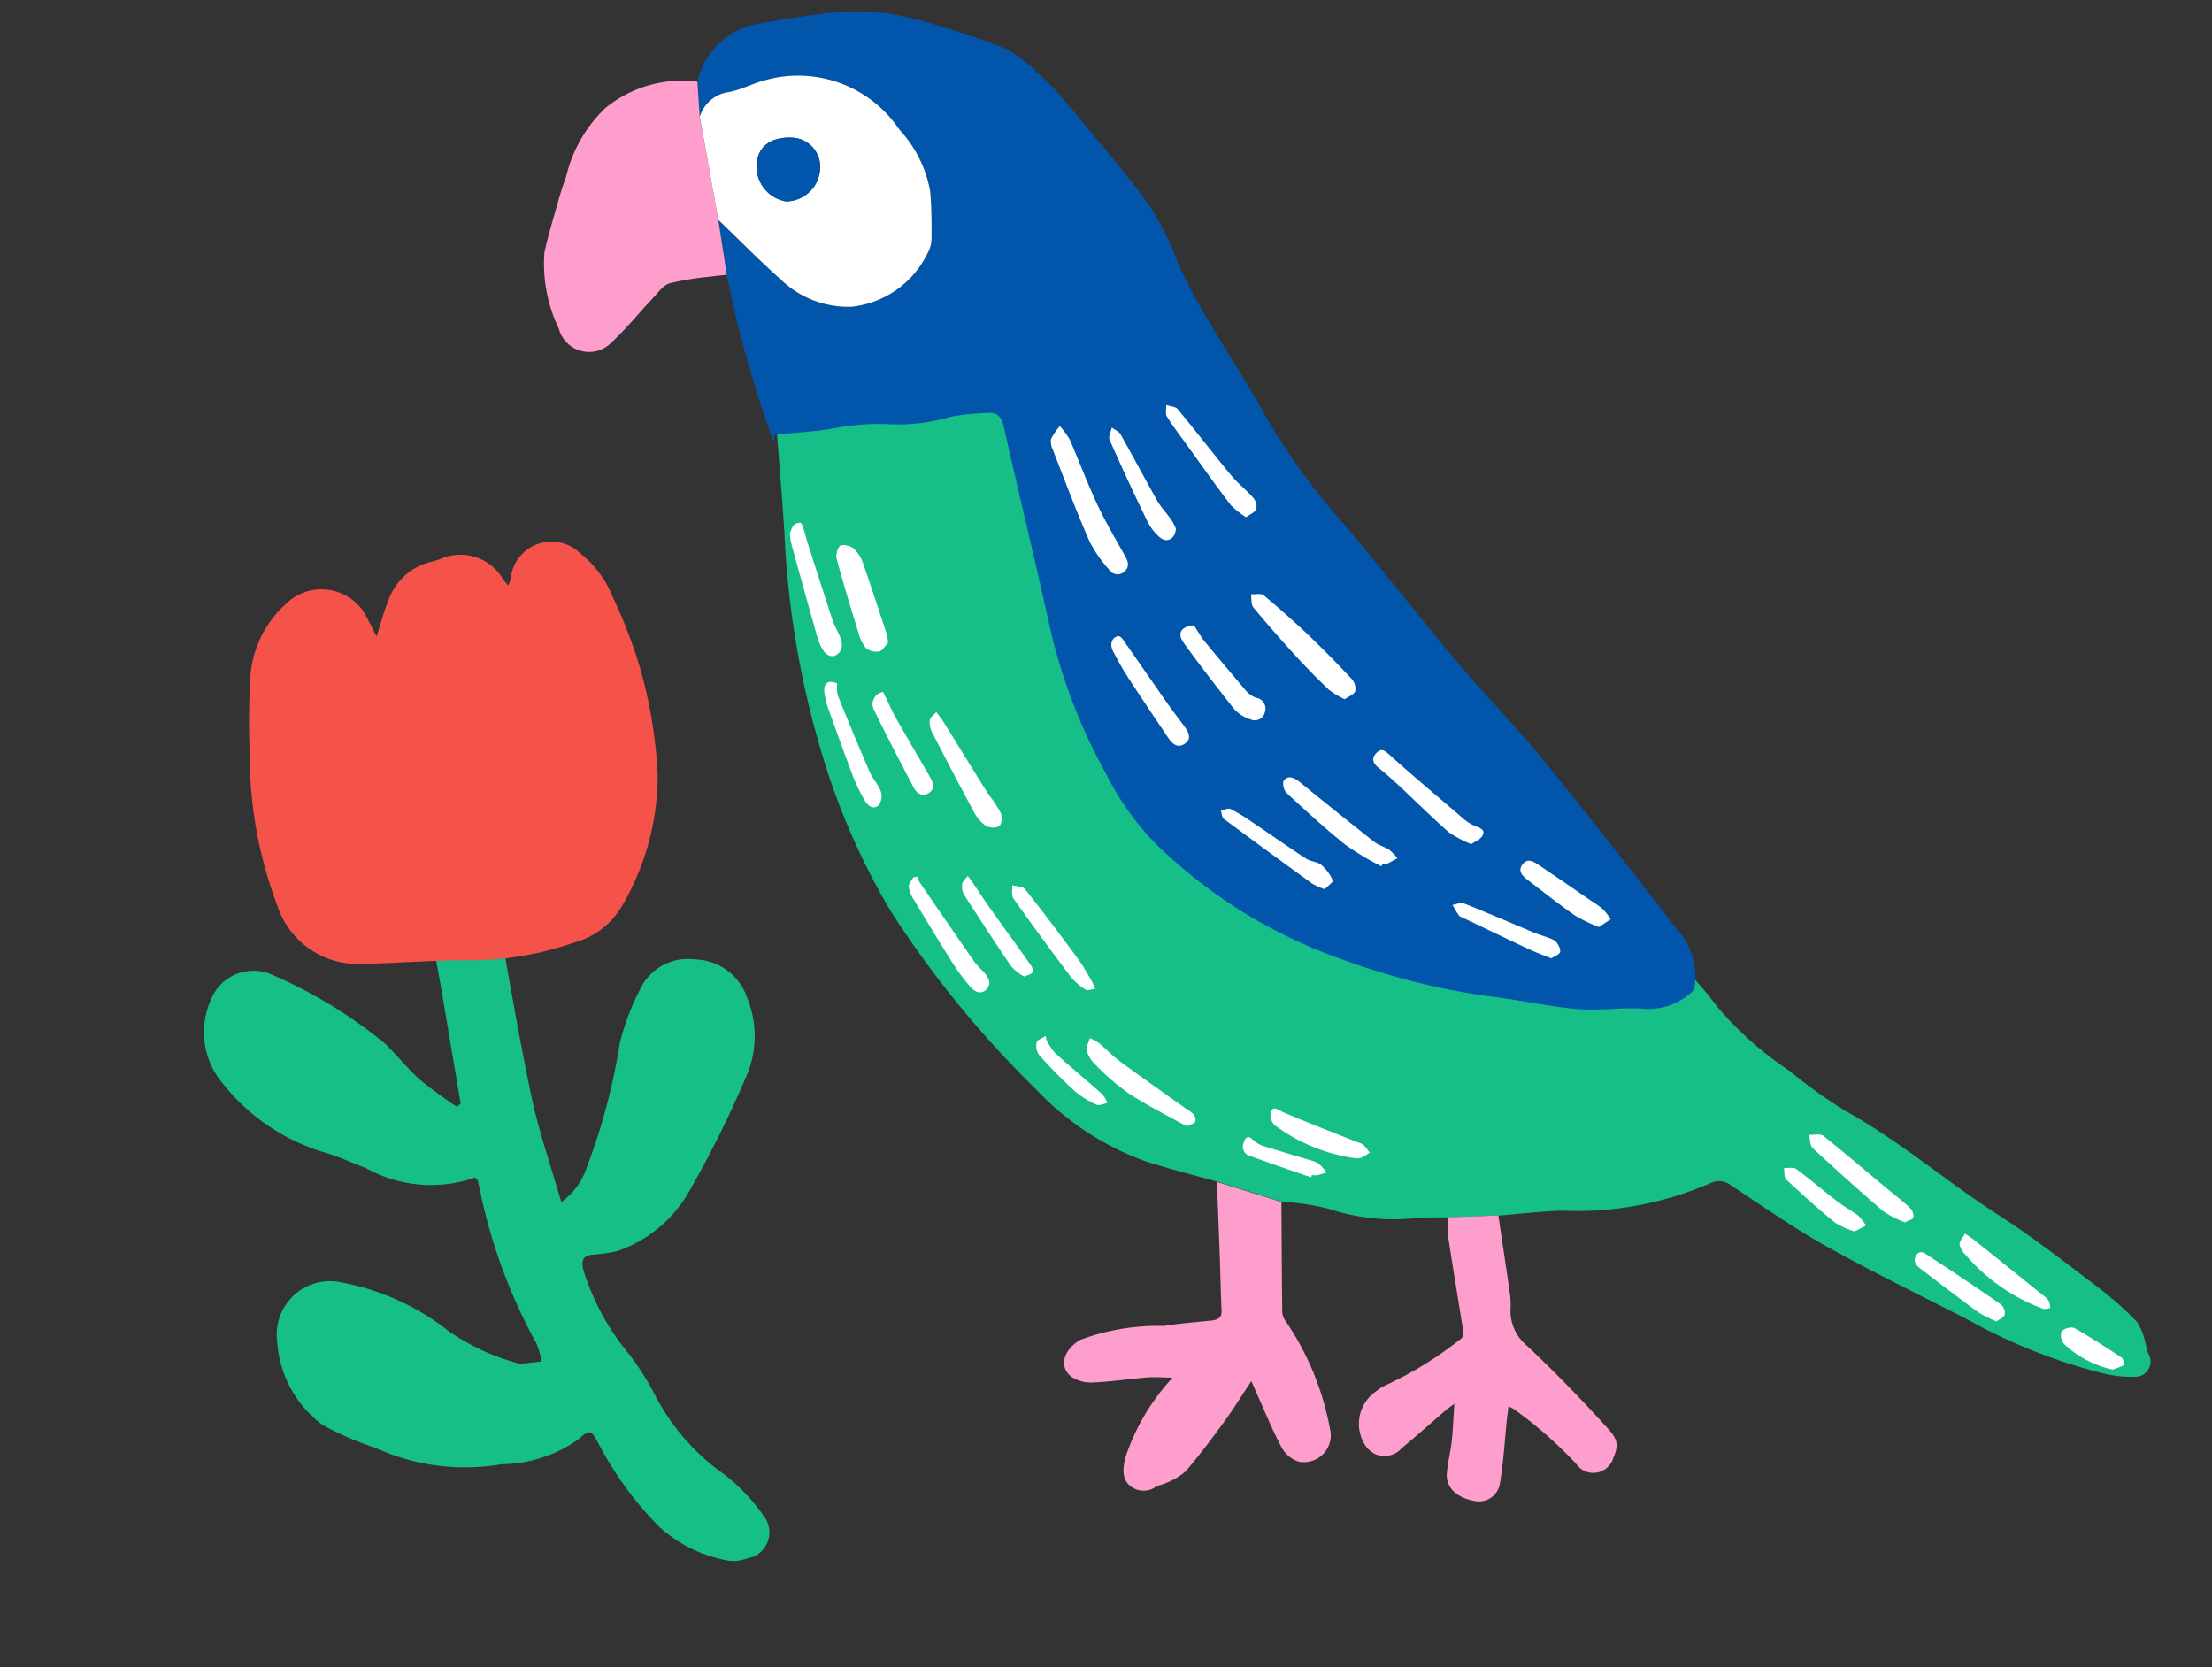 <svg xmlns="http://www.w3.org/2000/svg" xmlns:xlink="http://www.w3.org/1999/xlink" width="50.469" height="38.039" viewBox="0 0 50.469 38.039">
  <rect x="0" y="0" width="50.469" height="38.039" fill="#333333" stroke="none"/>
  <defs>
    <clipPath id="clip-path">
      <rect id="長方形_120" data-name="長方形 120" width="15" height="30.455" fill="none"/>
    </clipPath>
  </defs>
  <g id="ico-menu" transform="translate(-605.321 -21.675)">
    <g id="グループ_782" data-name="グループ 782" transform="matrix(0.998, 0.07, -0.07, 0.998, 618.147, 21.451)" style="isolation: isolate">
      <g id="グループ_87" data-name="グループ 87" transform="translate(0 0)">
        <path id="パス_181" data-name="パス 181" d="M21.458,12c.3.31.622.6.9.932a7.853,7.853,0,0,0,1.745,1.343,11.209,11.209,0,0,0,1.356.833c1.285.6,2.426,1.458,3.668,2.136.8.439,1.564.957,2.333,1.458a7.813,7.813,0,0,1,.955.734,1.293,1.293,0,0,1,.218.454c.035.082.052.173.091.254a.345.345,0,0,1-.247.54,2.649,2.649,0,0,1-.717-.018,12.644,12.644,0,0,1-3.171-1c-1.119-.48-2.25-.933-3.352-1.451-.78-.366-1.522-.816-2.276-1.237a.442.442,0,0,0-.489-.011,7.612,7.612,0,0,1-3.327.855c-.464.048-.925.137-1.386.207l-1.13.123c-.255.022-.512.031-.765.068a4.687,4.687,0,0,1-1.993-.063,5.572,5.572,0,0,0-1.1-.091L11.3,17.719c-.576-.12-1.156-.22-1.726-.363A6.425,6.425,0,0,1,6.985,15.89a23.115,23.115,0,0,1-3.571-3.8A15.882,15.882,0,0,1,1.54,8.477,20.661,20.661,0,0,1,.378,3.595C.259,2.737.127,1.881,0,1.025V.841C.464.76.895.711,1.311.6A5.157,5.157,0,0,1,2.557.421,4,4,0,0,0,3.9.157,5.3,5.3,0,0,1,4.716.011c.259-.05.346.084.415.316.45,1.525.928,3.042,1.37,4.57A12.979,12.979,0,0,0,7.977,8.062,6.127,6.127,0,0,0,9.5,9.805a11.687,11.687,0,0,0,1.719,1.139,11.781,11.781,0,0,0,2.37.944,15.727,15.727,0,0,0,3.238.586c.675.026,1.348.137,2.023.152.477.01.956-.1,1.436-.114A1.419,1.419,0,0,0,21.458,12" transform="translate(5.539 8.348)" fill="#15bf87"/>
        <path id="パス_182" data-name="パス 182" d="M24.123,20.933a1.453,1.453,0,0,1-1.194.511c-.487.015-.974.125-1.459.114-.686-.015-1.37-.126-2.056-.152a16.216,16.216,0,0,1-3.291-.586,12.087,12.087,0,0,1-2.408-.944,11.894,11.894,0,0,1-1.747-1.139,6.158,6.158,0,0,1-1.545-1.743,12.885,12.885,0,0,1-1.5-3.166c-.449-1.527-.935-3.044-1.392-4.57-.07-.232-.158-.366-.422-.316a5.47,5.47,0,0,0-.828.147,4.127,4.127,0,0,1-1.366.263,5.32,5.32,0,0,0-1.266.184c-.423.107-.86.155-1.332.237v.184A26.169,26.169,0,0,1,.975,6.211L.694,4.971c.505.421,1,.856,1.518,1.261a2.22,2.22,0,0,0,1.649.51A2.183,2.183,0,0,0,5.507,5.41a.708.708,0,0,0,.07-.357c-.023-.358-.05-.718-.107-1.072a2.8,2.8,0,0,0-.8-1.35,2.78,2.78,0,0,0-3.1-.918c-.283.091-.543.26-.829.336a.808.808,0,0,0-.63.611q-.055-.4-.11-.8A1.72,1.72,0,0,1,1.331.441C1.9.3,2.479.164,3.059.065A5.229,5.229,0,0,1,5,.123C5.646.257,6.289.41,6.915.607a2.653,2.653,0,0,1,.751.467,6.2,6.2,0,0,1,.723.638c.7.735,1.423,1.46,2.081,2.236a7.016,7.016,0,0,1,.76,1.284c.614,1.156,1.462,2.153,2.169,3.245a14.948,14.948,0,0,0,1.975,2.384c.955.963,1.853,1.982,2.8,2.957.7.727,1.466,1.4,2.159,2.136,1.114,1.183,2.2,2.391,3.281,3.605a1.6,1.6,0,0,1,.511,1.374" transform="translate(3.223 0)" fill="#0156ac"/>
        <path id="パス_183" data-name="パス 183" d="M3.184,0l1.5.352c.063.831.125,1.661.193,2.492a.379.379,0,0,0,.083.2A6.417,6.417,0,0,1,6.15,5.434a.613.613,0,0,1-.646.8.665.665,0,0,1-.425-.3c-.244-.388-.444-.8-.662-1.209-.038-.072-.076-.144-.131-.249-.2.348-.364.665-.553.967-.252.4-.509.8-.791,1.181a1.474,1.474,0,0,1-.423.3c-.07.044-.159.059-.228.1a.483.483,0,0,1-.6.026c-.192-.143-.192-.365-.152-.626a4.973,4.973,0,0,1,.949-1.9c-.207.011-.391.007-.571.034-.407.061-.809.153-1.217.2a.82.82,0,0,1-.5-.084c-.344-.219-.225-.627.133-.866A5.089,5.089,0,0,1,2.209,3.36c.356-.084.72-.135,1.08-.2.13-.025.227-.072.207-.241-.05-.417-.085-.835-.13-1.253C3.307,1.108,3.245.554,3.184,0" transform="translate(13.613 26.067)" fill="#fd9ecd"/>
        <path id="パス_184" data-name="パス 184" d="M3.223.005,3.332.8,3.917,3.11,4.2,4.351c-.119.022-.239.04-.357.066a6.622,6.622,0,0,0-.932.22c-.146.055-.25.237-.361.371-.285.348-.543.72-.849,1.048A.714.714,0,0,1,.464,5.845,3.423,3.423,0,0,1,.015,4.136c.038-.264.092-.526.147-.787.07-.329.133-.66.227-.982A3.177,3.177,0,0,1,1.167.757,2.761,2.761,0,0,1,3.223.005" transform="translate(0 1.86)" fill="#fd9ecd"/>
        <path id="パス_185" data-name="パス 185" d="M1.695.123,2.843,0c.132.6.265,1.194.394,1.792a1.885,1.885,0,0,1,.032.3,1.015,1.015,0,0,0,.4.8c.623.506,1.225,1.041,1.808,1.593.383.363.511.447.367.849a.475.475,0,0,1-.835.193,9.52,9.52,0,0,0-1.494-1.14.734.734,0,0,0-.139-.059c0,.107-.01.193-.013.28-.016.49-.01.981-.055,1.468a.486.486,0,0,1-.507.462c-.426-.033-.713-.246-.719-.572,0-.25.05-.5.06-.753.011-.27,0-.541,0-.856-.08.067-.132.105-.178.151-.315.312-.624.631-.945.937a.531.531,0,0,1-.576.189A.6.6,0,0,1,.2,5.466.9.9,0,0,1,.348,4.19a1.047,1.047,0,0,1,.244-.171A8.321,8.321,0,0,0,2.149,2.9c.131-.088.082-.2.057-.307-.157-.678-.32-1.355-.472-2.033A3.192,3.192,0,0,1,1.695.123" transform="translate(20.411 26.38)" fill="#fd9ecd"/>
        <path id="パス_203" data-name="パス 203" d="M.584,3.411,0,1.1A.809.809,0,0,1,.63.49c.286-.077.546-.245.829-.336a2.781,2.781,0,0,1,3.1.918,2.8,2.8,0,0,1,.8,1.35c.058.354.085.714.107,1.072a.707.707,0,0,1-.07.357A2.183,2.183,0,0,1,3.751,5.182,2.222,2.222,0,0,1,2.1,4.672c-.518-.4-1.013-.839-1.518-1.261M2.141,1.429c-.485.008-.775.255-.772.659a.808.808,0,0,0,.728.8.782.782,0,0,0,.723-.777.667.667,0,0,0-.679-.683" transform="translate(3.333 1.559)" fill="#fff"/>
        <g id="グループ_88" data-name="グループ 88" transform="translate(6.046 8.472)">
          <path id="パス_186" data-name="パス 186" d="M1.314,2.152c-.048.06-.1.185-.189.216a.365.365,0,0,1-.308-.06.836.836,0,0,1-.191-.331C.414,1.428.2.878.01.322-.02.232.021.047.083.015A.375.375,0,0,1,.4.081.8.8,0,0,1,.623.4c.224.519.436,1.044.651,1.567a1.349,1.349,0,0,1,.04.186" transform="translate(1.095 3.698)" fill="#fff"/>
          <path id="パス_187" data-name="パス 187" d="M2.319,1.859a2.369,2.369,0,0,1-.51-.219C1.231,1.211.664.767.1.314.035.258.033.12,0,.02c.11,0,.25-.046.325,0C.876.4,1.413.8,1.955,1.187c.156.112.318.217.463.341a.27.27,0,0,1,.089.206c-.006.046-.11.077-.188.126" transform="translate(24.147 15.557)" fill="#fff"/>
          <path id="パス_188" data-name="パス 188" d="M.135,0C.2.079.251.124.288.176c.386.534.768,1.071,1.155,1.6a3.687,3.687,0,0,1,.311.4.351.351,0,0,1,.005.317.345.345,0,0,1-.32.013.827.827,0,0,1-.287-.291Q.6,1.343.065.456A.483.483,0,0,1,0,.2C0,.139.074.085.135,0" transform="translate(3.482 7.352)" fill="#fff"/>
          <path id="パス_189" data-name="パス 189" d="M0,.275A.735.735,0,0,1,.07.07.211.211,0,0,1,.225,0C.25,0,.284.073.3.118.346.23.381.347.425.459.65,1.02.874,1.581,1.1,2.14c.054.13.136.249.2.376.071.144.108.3-.032.42-.112.1-.269.036-.372-.143A1.869,1.869,0,0,1,.765,2.5Q.408,1.505.058.509C.032.437.021.361,0,.275" transform="translate(0 3.265)" fill="#fff"/>
          <path id="パス_190" data-name="パス 190" d="M2.407,1.856c-.457-.215-.933-.41-1.379-.659A5.6,5.6,0,0,1,.2.575a.666.666,0,0,1-.2-.3C-.018.2.037.092.057,0A1.343,1.343,0,0,1,.275.1C.443.224.6.367.77.477c.538.34,1.083.669,1.625,1a.527.527,0,0,1,.149.1.2.2,0,0,1,.043.158c-.016.041-.09.06-.181.114" transform="translate(7.576 14.525)" fill="#fff"/>
          <path id="パス_191" data-name="パス 191" d="M.179,0A.6.6,0,0,0,.238.124Q.923.989,1.614,1.85a2.682,2.682,0,0,0,.232.219c.111.108.2.241.088.382s-.269.08-.378-.032a4.411,4.411,0,0,1-.407-.468C.8,1.481.467,1,.133.528A.727.727,0,0,1,0,.239C-.009.173.055.1.086.023L.179,0" transform="translate(3.271 11.127)" fill="#fff"/>
          <path id="パス_192" data-name="パス 192" d="M2.059,2.225c-.095.016-.179.059-.223.033a1.427,1.427,0,0,1-.363-.274Q.75,1.154.05.3C-.006.234.015.1,0,0,.1.021.244.007.3.07c.448.491.883.993,1.315,1.5.124.145.226.308.336.465.03.043.051.091.106.191" transform="translate(5.62 11.171)" fill="#fff"/>
          <path id="パス_193" data-name="パス 193" d="M.284.024a.933.933,0,0,0,.031.27c.276.565.557,1.129.847,1.688.08.154.221.277.289.434a.353.353,0,0,1-.032.318c-.118.115-.248.021-.324-.095a4.044,4.044,0,0,1-.3-.518C.562,1.613.337,1.1.111.587A1.537,1.537,0,0,1,.017.3C-.042.039.057-.047.284.024" transform="translate(1.033 6.835)" fill="#fff"/>
          <path id="パス_194" data-name="パス 194" d="M.221,0c.109.188.2.361.3.522.295.448.6.891.9,1.336.081.121.145.261,0,.369s-.275.022-.352-.1C.726,1.569.378,1.01.052.438A.281.281,0,0,1,.221,0" transform="translate(2.155 6.981)" fill="#fff"/>
          <path id="パス_195" data-name="パス 195" d="M1.971,1A4,4,0,0,1,.121.381a.334.334,0,0,1-.115-.3C.059-.075.178.032.287.069c.58.2,1.164.38,1.747.568a.4.4,0,0,1,.129.044,1.671,1.671,0,0,1,.159.17,1.119,1.119,0,0,1-.189.133A.483.483,0,0,1,1.971,1" transform="translate(11.858 15.833)" fill="#fff"/>
          <path id="パス_196" data-name="パス 196" d="M.108,0C.229.074.3.109.357.152q.811.562,1.621,1.126a.514.514,0,0,1,.14.116.517.517,0,0,1,.044.165c-.054.01-.114.041-.16.027A4.285,4.285,0,0,1,.15.48.468.468,0,0,1,0,.258C-.009.185.062.1.108,0" transform="translate(27.746 17.576)" fill="#fff"/>
          <path id="パス_197" data-name="パス 197" d="M1.962,1.455a2.978,2.978,0,0,1-.431-.181C1.057.977.59.669.124.36A.283.283,0,0,1,0,.205.247.247,0,0,1,.065.027.149.149,0,0,1,.207.011C.82.356,1.432.7,2.037,1.063a.267.267,0,0,1,.1.223c-.012.065-.115.113-.18.169" transform="translate(26.749 18.07)" fill="#fff"/>
          <path id="パス_198" data-name="パス 198" d="M1.551,2.2a1.272,1.272,0,0,1-.305-.209C.839,1.475.443.951.051.424A.357.357,0,0,1,0,.185C.011.12.074.062.112,0,.155.05.2.1.24.151.377.325.508.5.649.674,1,1.1,1.354,1.519,1.7,1.945c.032.038.053.128.031.158-.034.046-.11.062-.182.1" transform="translate(4.483 11.03)" fill="#fff"/>
          <path id="パス_199" data-name="パス 199" d="M1.713,1.348a1.965,1.965,0,0,1-.462-.169C.847.892.455.588.07.275.013.229.022.1,0,.014c.1,0,.215-.036.284.008.33.209.643.444.968.66.165.11.348.194.513.3a1.2,1.2,0,0,1,.194.212l-.246.15" transform="translate(23.629 16.356)" fill="#fff"/>
          <path id="パス_200" data-name="パス 200" d="M.219.082A1.347,1.347,0,0,0,.431.367c.379.3.772.58,1.154.875a.7.7,0,0,1,.124.188c-.082.02-.18.079-.244.054a2.093,2.093,0,0,1-.524-.279A11.4,11.4,0,0,1,.08.446.358.358,0,0,1,.005.16C.018.1.134.053.2,0L.219.082" transform="translate(6.424 14.545)" fill="#fff"/>
          <path id="パス_201" data-name="パス 201" d="M1.241.895A2.361,2.361,0,0,1,.1.4.3.3,0,0,1,.011.116.3.3,0,0,1,.29.008c.386.183.76.392,1.132.6a.234.234,0,0,1,.064.167,1.336,1.336,0,0,1-.245.116" transform="translate(30.193 19.539)" fill="#fff"/>
          <path id="パス_202" data-name="パス 202" d="M1.6.815C1.118.684.639.558.163.421A.217.217,0,0,1,.012.128C.044.007.093-.05.218.055A.648.648,0,0,0,.473.179C.837.268,1.2.345,1.57.43A.553.553,0,0,1,1.764.5,1.358,1.358,0,0,1,1.943.68C1.87.707,1.8.738,1.725.758a.44.44,0,0,1-.114,0L1.6.815" transform="translate(11.288 16.526)" fill="#fff"/>
          <path id="パス_204" data-name="パス 204" d="M.182,0A2.018,2.018,0,0,1,.428.29c.247.476.469.965.73,1.433.219.393.476.764.722,1.141.075.115.111.225.009.333a.223.223,0,0,1-.347,0,3,3,0,0,1-.5-.619C.692,1.913.381,1.23.061.552A.419.419,0,0,1,0,.312,1.353,1.353,0,0,1,.182,0" transform="translate(5.791 0.651)" fill="#fff"/>
          <path id="パス_205" data-name="パス 205" d="M2.3,2.256a1.979,1.979,0,0,1-.37-.188c-.278-.229-.548-.467-.809-.715C.766,1.015.416.67.078.315.016.25.024.118,0,.017c.1,0,.223-.042.287,0C.648.278,1,.547,1.342.829c.371.307.732.627,1.085.954a.336.336,0,0,1,.1.271c-.021.08-.142.132-.226.2" transform="translate(10.588 4.154)" fill="#fff"/>
          <path id="パス_206" data-name="パス 206" d="M2.368,1.993a2.61,2.61,0,0,1-.532-.235C1.421,1.443,1.027,1.1.623.774.462.644.3.52.129.4,0,.307-.052.2.061.071S.242,0,.364.092c.59.462,1.2.9,1.8,1.348a1,1,0,0,0,.265.136c.105.036.239.061.18.2-.036.087-.152.14-.241.215" transform="translate(13.634 7.512)" fill="#fff"/>
          <path id="パス_207" data-name="パス 207" d="M2,2.428a1.917,1.917,0,0,1-.375-.257C1.25,1.745.891,1.305.528.87.361.67.187.475.035.263-.01.2.01.089,0,0,.091.024.213.019.268.077c.444.465.871.948,1.315,1.414.167.175.373.312.545.482a.317.317,0,0,1,.089.251c-.018.073-.127.123-.219.2" transform="translate(8.358 0)" fill="#fff"/>
          <path id="パス_208" data-name="パス 208" d="M2.366,1.878a6.753,6.753,0,0,1-.85-.432C1.025,1.106.557.732.091.358.026.305-.025.127.013.076c.088-.121.22-.081.342,0q.9.635,1.81,1.256c.105.072.243.094.355.157a1.192,1.192,0,0,1,.2.178c-.078.05-.155.1-.236.149-.024.013-.06.005-.091.007l-.026.049" transform="translate(11.622 8.275)" fill="#fff"/>
          <path id="パス_209" data-name="パス 209" d="M.293,0C.4.134.466.245.554.339Q1.061.874,1.579,1.4a.538.538,0,0,0,.246.148.25.25,0,0,1,.22.316.234.234,0,0,1-.318.183.835.835,0,0,1-.377-.2C.917,1.375.494.9.087.412-.09.2.015.038.293,0" transform="translate(9.047 4.97)" fill="#fff"/>
          <path id="パス_210" data-name="パス 210" d="M2.488,1.68a1.81,1.81,0,0,1-.293-.108Q1.134.912.081.24C.034.21.026.118,0,.055.074.036.162-.017.22.006a3.785,3.785,0,0,1,.489.25c.438.252.869.513,1.31.759.107.059.257.048.354.117a.985.985,0,0,1,.286.336c.017.033-.116.146-.171.212" transform="translate(10.248 9.084)" fill="#fff"/>
          <path id="パス_211" data-name="パス 211" d="M.163,0A.258.258,0,0,1,.239.05C.618.518.994.989,1.373,1.457c.14.173.29.337.432.507.1.12.177.26.021.38s-.28.018-.375-.1c-.336-.429-.669-.859-1-1.294A6.649,6.649,0,0,1,.042.338C-.049.184.016.011.163,0" transform="translate(7.492 5.335)" fill="#fff"/>
          <path id="パス_212" data-name="パス 212" d="M1.662,2.2c0,.237-.181.341-.342.227A1.143,1.143,0,0,1,1,2.072Q.489,1.186.012.282C-.024.212.03.1.043,0,.115.046.212.076.255.142c.321.485.626.98.948,1.464.1.145.233.263.343.4a1.4,1.4,0,0,1,.117.19" transform="translate(7.113 0.601)" fill="#fff"/>
          <path id="パス_213" data-name="パス 213" d="M1.872,1.393a3.784,3.784,0,0,1-.559-.224C.926.936.553.681.176.432.056.352-.061.252.036.095S.267,0,.384.064c.425.243.847.494,1.269.742a2.469,2.469,0,0,1,.293.18,1.537,1.537,0,0,1,.187.211l-.261.2" transform="translate(17.158 9.793)" fill="#fff"/>
          <path id="パス_214" data-name="パス 214" d="M2.336,1.116c-.189-.061-.351-.106-.507-.166C1.308.749.789.542.27.338.234.323.189.316.167.289.106.217.055.135,0,.058.088.038.187-.018.261.006.807.18,1.348.371,1.891.554c.114.039.233.063.348.1a.419.419,0,0,1,.184.084c.054.061.119.16.1.223s-.125.106-.191.155" transform="translate(15.667 10.859)" fill="#fff"/>
        </g>
        <path id="パス_215" data-name="パス 215" d="M.772,0a.667.667,0,0,1,.679.683.782.782,0,0,1-.723.777A.808.808,0,0,1,0,.659C0,.255.286.008.772,0" transform="translate(4.702 2.988)" fill="#0156ac"/>
      </g>
    </g>
    <g id="グループ_783" data-name="グループ 783" transform="translate(605.321 30.439) rotate(-16)">
      <g id="グループ_262" data-name="グループ 262" transform="translate(0 0)" clip-path="url(#clip-path)">
        <path id="パス_606" data-name="パス 606" d="M5.43,6.723a3.053,3.053,0,0,1-2.344-.9c-.283-.212-.552-.447-.852-.63A4.653,4.653,0,0,1,.477,3.05,1.815,1.815,0,0,1,.785,1.125,1.041,1.041,0,0,1,2.254,1,10.77,10.77,0,0,1,4.284,3.2c.2.335.347.708.556,1.038a10.211,10.211,0,0,0,.638.821l.1-.046q.059-.523.118-1.046c.085-.766.178-1.531.249-2.3a2.5,2.5,0,0,0-.043-.65A.406.406,0,0,1,6.208.5.4.4,0,0,0,6.44.355c.118-.216.265-.427.517-.331C7.112.083,7.21.3,7.3.469c.265.074.315.265.288.532-.146,1.432-.309,2.864-.412,4.3-.058.811-.01,1.629-.01,2.5a1.54,1.54,0,0,0,.759-.574,14.08,14.08,0,0,0,1.53-2.553,5.631,5.631,0,0,1,.765-1.027,1.207,1.207,0,0,1,1.413-.321A1.285,1.285,0,0,1,12.528,4.5a2.3,2.3,0,0,1-.538,1.74,24.613,24.613,0,0,1-1.91,2.092,3.011,3.011,0,0,1-2.006.9,3.969,3.969,0,0,1-.56-.08c-.2-.029-.281.045-.29.271A5.579,5.579,0,0,0,7.7,11.576a5.954,5.954,0,0,1,.318,1.1,5.068,5.068,0,0,0,1.031,2.152,4.425,4.425,0,0,1,.583,1.132.607.607,0,0,1-.644.83.867.867,0,0,1-.42-.075,3.17,3.17,0,0,1-1.292-1.168,7.849,7.849,0,0,1-.811-2.207c-.074-.363-.107-.375-.428-.221a3.077,3.077,0,0,1-1.832.058,4.912,4.912,0,0,1-2.669-1.159,6.651,6.651,0,0,1-1.017-.841A2.573,2.573,0,0,1,.06,9.065a1.217,1.217,0,0,1,1.727-.909,5.639,5.639,0,0,1,2.1,1.772,5.059,5.059,0,0,0,1.262,1.105.4.4,0,0,0,.12.062c.154.031.309.055.464.082a2.078,2.078,0,0,0,0-.426,12.483,12.483,0,0,1-.29-3.526c.012-.137.021-.274.027-.411,0-.023-.021-.048-.042-.091" transform="translate(0 13.665)" fill="#15bf87"/>
        <path id="パス_607" data-name="パス 607" d="M3.918,1.426c.181-.272.316-.5.473-.7a1.372,1.372,0,0,1,1.157-.6,2.12,2.12,0,0,0,.243,0A1.124,1.124,0,0,1,7.055.962c.018.048.041.094.075.172a1.293,1.293,0,0,0,.091-.128A.938.938,0,0,1,8.92.895a2.323,2.323,0,0,1,.424,1.112A11.679,11.679,0,0,1,9.5,3.642a10.569,10.569,0,0,1-.284,2.581A5.888,5.888,0,0,1,7.568,8.914a1.8,1.8,0,0,1-1.237.463A7.181,7.181,0,0,1,3.96,9.118c-.809-.237-1.638-.4-2.452-.615A1.931,1.931,0,0,1,.052,6.7,9.689,9.689,0,0,1,.407,3.178,15.889,15.889,0,0,1,.852,1.653,2.464,2.464,0,0,1,2.136.139a1.155,1.155,0,0,1,1.7.853c.028.123.049.248.086.434" transform="translate(2.751 6.481)" fill="#f5524a"/>
      </g>
    </g>
  </g>
</svg>
